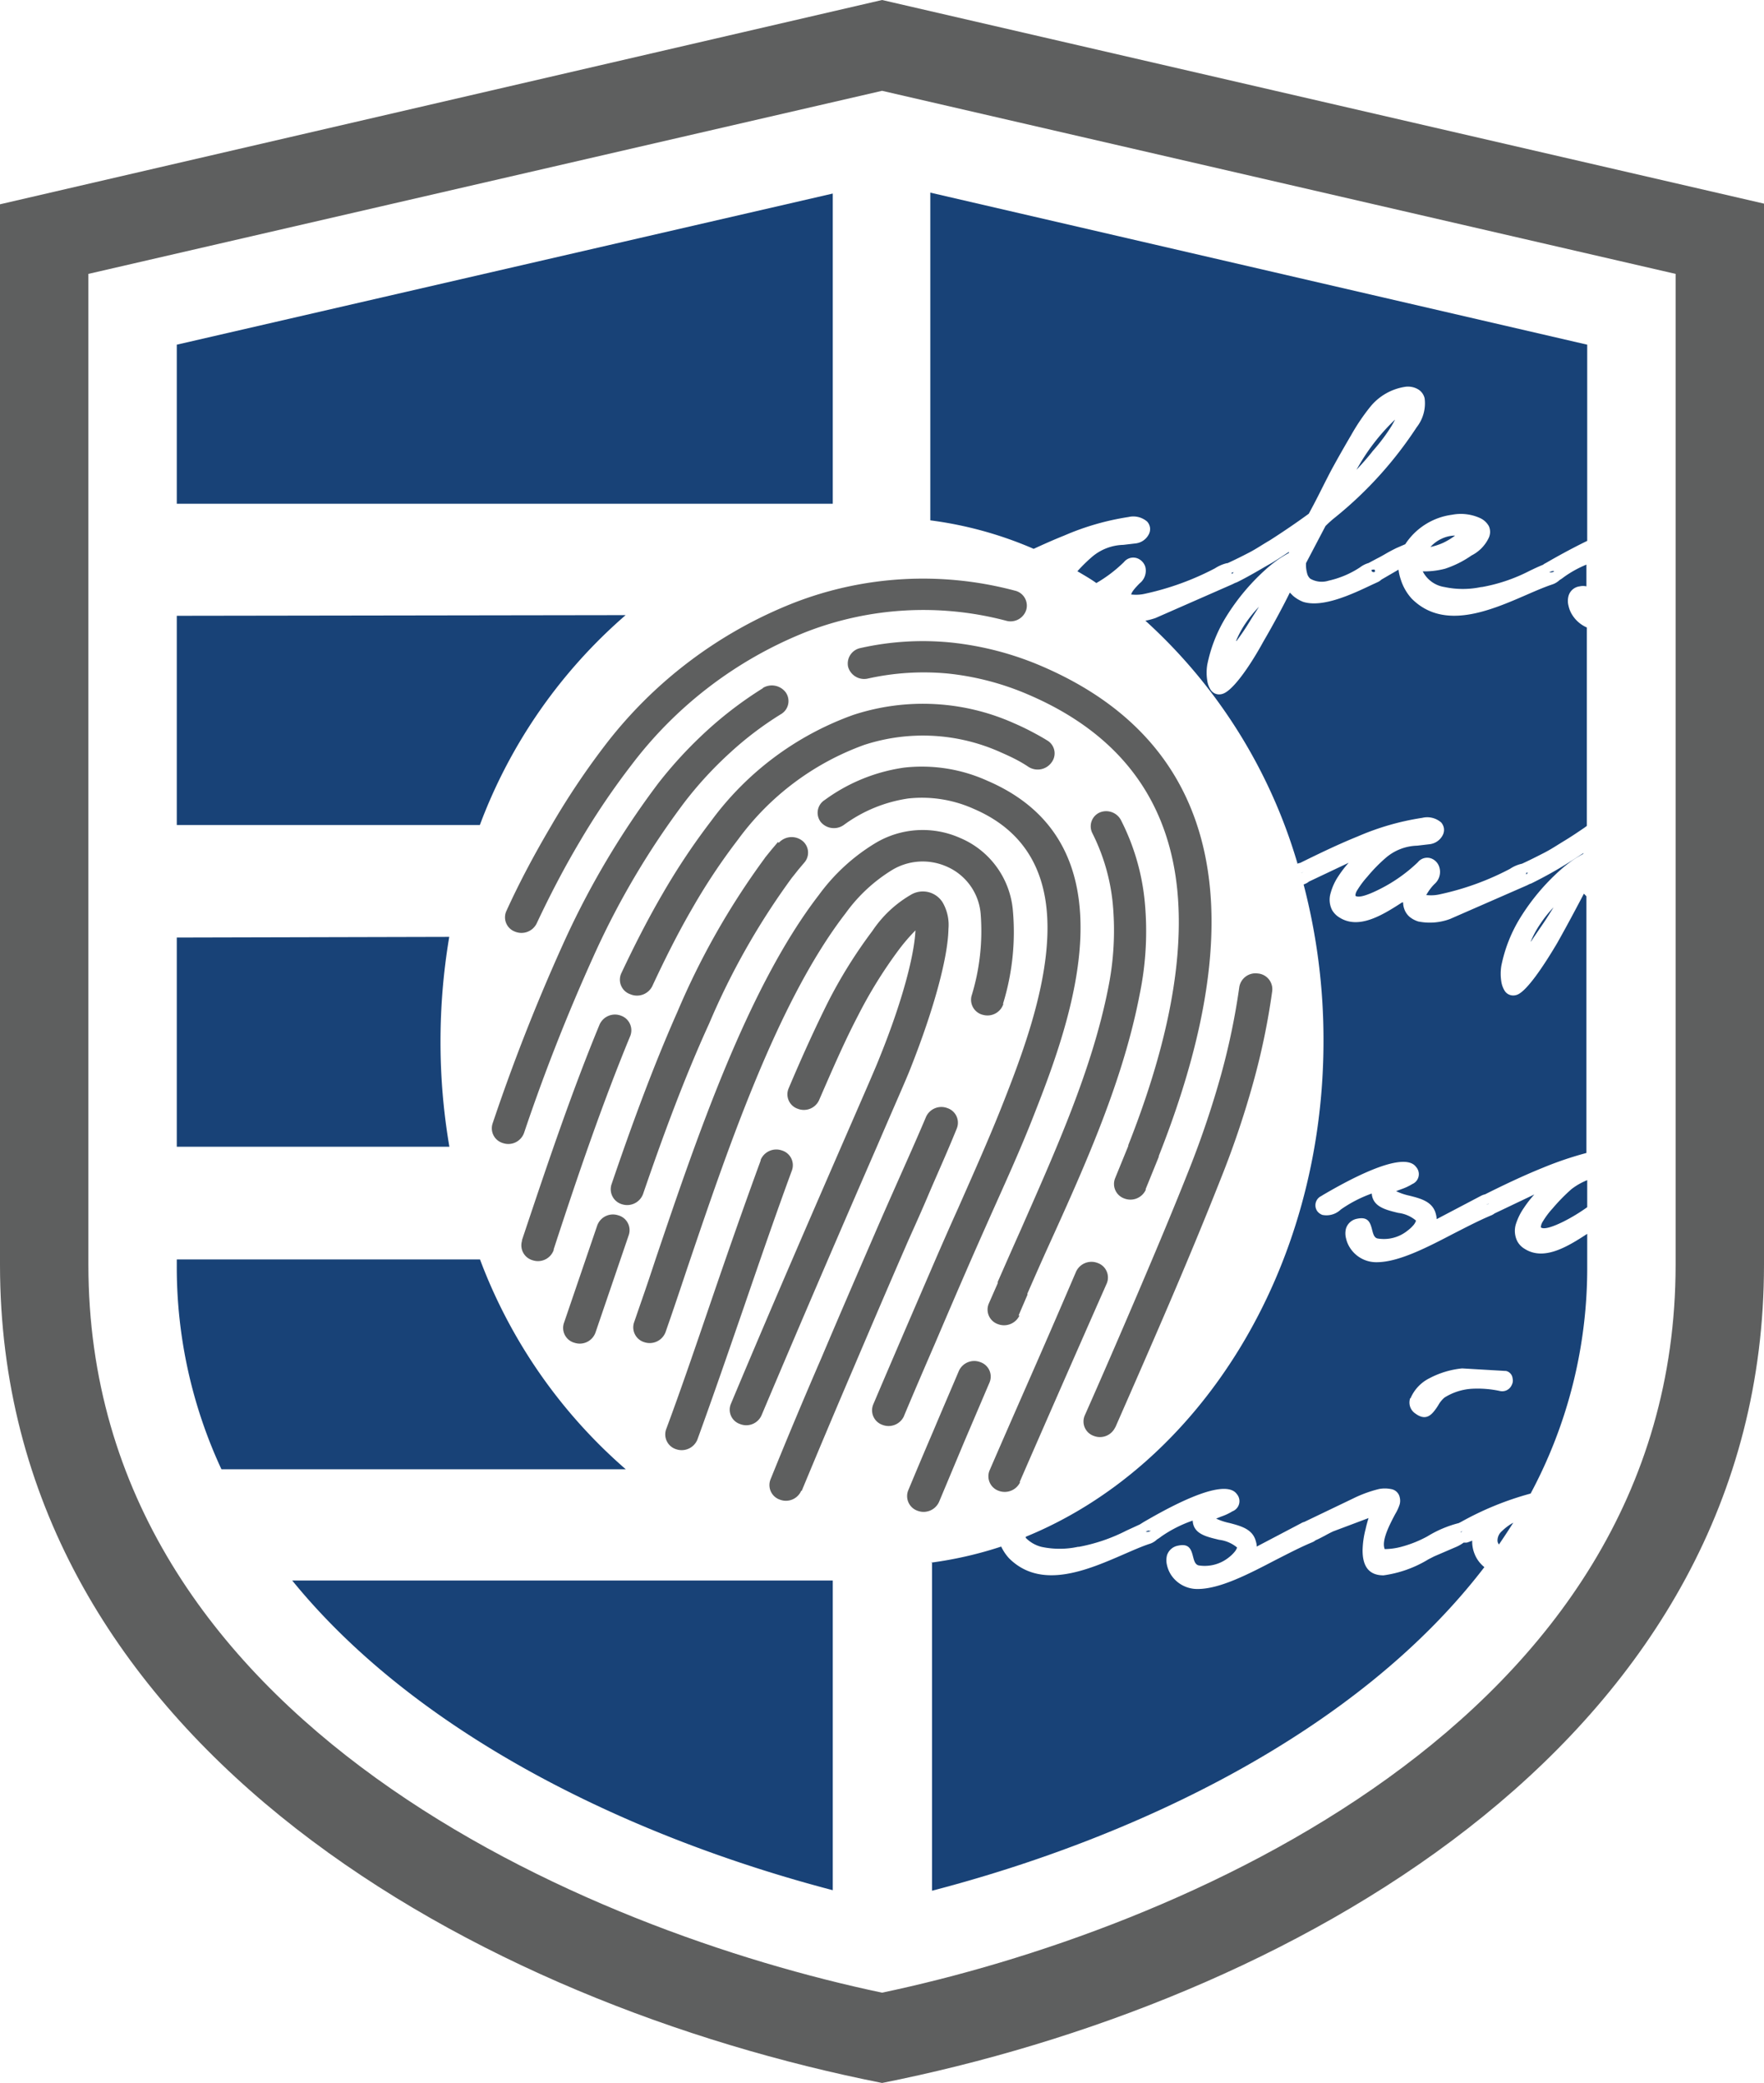 <svg xmlns="http://www.w3.org/2000/svg" viewBox="0 0 133.11 157.12"><defs><style>.cls-1{fill:#184277;}.cls-1,.cls-2{fill-rule:evenodd;}.cls-2{fill:#5e5f5f;}</style></defs><g id="Layer_2" data-name="Layer 2"><g id="Layer_1-2" data-name="Layer 1"><path class="cls-1" d="M22.05,119.22c9.73,11.95,26.06,19.51,40.79,23.36V119.22ZM13.34,95v.46a36.12,36.12,0,0,0,3.37,15.37H47.22A39.17,39.17,0,0,1,36.22,95Zm0-24.28V86.5H33.91a46.88,46.88,0,0,1-.67-7.93,47.49,47.49,0,0,1,.66-7.9Zm0-24.27V62.23H36.21a39,39,0,0,1,11-15.83Zm49.5-31.85L13.34,26V38h49.5Z"/><path class="cls-1" d="M119.77,26,70.2,14.53V39.25A28.9,28.9,0,0,1,78,41.4c.74-.34,1.52-.69,2.3-1A19.59,19.59,0,0,1,85.15,39a1.6,1.6,0,0,1,1.42.35.88.88,0,0,1,.21.46.86.86,0,0,1-.08.47h0a1.28,1.28,0,0,1-1,.71l-.94.11a3.79,3.79,0,0,0-2.35.9,12,12,0,0,0-1.11,1.09c.49.29,1,.58,1.43.89a10.44,10.44,0,0,0,2.08-1.58.9.9,0,0,1,1-.29,1,1,0,0,1,.38.25,1,1,0,0,1,.23.38A1.21,1.21,0,0,1,86,44c-.42.42-.62.69-.64.85h0s0,0,.07,0a3,3,0,0,0,1-.07,20.8,20.8,0,0,0,5.25-1.91,2.92,2.92,0,0,1,.9-.39l.05,0h0c.55-.25,1.09-.52,1.63-.8s1-.6,1.57-.93c1-.64,2-1.32,2.93-2,.25-.46.48-.9.69-1.31s.47-.94.71-1.4c.32-.65,1.08-2,1.82-3.26a15.69,15.69,0,0,1,1.4-2.07,4.2,4.2,0,0,1,2.71-1.54,1.53,1.53,0,0,1,.87.17h0a1.07,1.07,0,0,1,.54.7,2.92,2.92,0,0,1-.6,2.19,29.46,29.46,0,0,1-6.13,6.78,8.44,8.44,0,0,0-.75.67l-1.47,2.8a2.43,2.43,0,0,0,.08.75.78.78,0,0,0,.24.42h0a1.73,1.73,0,0,0,1.39.15,7.1,7.1,0,0,0,2.36-1,2,2,0,0,1,.65-.33l.58-.31c.22-.11.46-.24.73-.4h0c.26-.15.51-.28.77-.41h0l.69-.3v0a5,5,0,0,1,3.52-2.22,3.51,3.51,0,0,1,2.19.28,1.46,1.46,0,0,1,.6.58,1.06,1.06,0,0,1,0,.86,2.86,2.86,0,0,1-1.31,1.35,7.66,7.66,0,0,1-2,1,6.18,6.18,0,0,1-1.68.2A2.21,2.21,0,0,0,109,44.28a6.64,6.64,0,0,0,2.77,0h0l.06,0h0a12.71,12.71,0,0,0,3.61-1.23c.3-.14.62-.3,1-.45a.71.71,0,0,1,.17-.11h0l.16-.09c.55-.32,1.76-1,3-1.6V26ZM77.4,116a2.54,2.54,0,0,0,1.18.68,6.59,6.59,0,0,0,2.76,0h.07a13.16,13.16,0,0,0,3.6-1.23l1-.46.19-.12.13-.08c1.29-.74,6-3.49,7-2.09A.82.82,0,0,1,93,114a4.22,4.22,0,0,1-.86.4h0l-.37.15a4.51,4.51,0,0,0,1,.33c.87.23,1.77.46,2,1.4a1.21,1.21,0,0,1,.06.38l3.35-1.76h0a.82.82,0,0,1,.24-.1l3.71-1.78h0a9.55,9.55,0,0,1,1.92-.7,2.31,2.31,0,0,1,.9,0,.79.79,0,0,1,.67.62,1.06,1.06,0,0,1,0,.53,3.33,3.33,0,0,1-.34.74c-.4.76-1.06,2-.79,2.64a5,5,0,0,0,1.35-.2,8.77,8.77,0,0,0,1.87-.76,8.54,8.54,0,0,1,2.36-1l.18-.09a23.21,23.21,0,0,1,5.25-2.14,36,36,0,0,0,4.27-17.17V93.07l0,0c-1.53,1-3.29,2.06-4.74,1.12a1.47,1.47,0,0,1-.54-.57,1.75,1.75,0,0,1-.11-1.26A4.58,4.58,0,0,1,115,91.1a8.35,8.35,0,0,1,.78-1l-3,1.43a1.1,1.1,0,0,1-.26.15c-.87.36-1.83.86-2.81,1.36-2.05,1.07-4.18,2.17-5.83,2.17a2.35,2.35,0,0,1-2-1.07,2.2,2.2,0,0,1-.31-.73,1.46,1.46,0,0,1,0-.75h0a1.08,1.08,0,0,1,.84-.73c.86-.18,1,.32,1.14.88.07.27.15.56.4.61a2.84,2.84,0,0,0,2.26-.59,2.76,2.76,0,0,0,.46-.43.91.91,0,0,0,.18-.33s0,0,0,0a2.53,2.53,0,0,0-1.34-.58c-1-.24-1.92-.48-2-1.46a9.79,9.79,0,0,0-2.34,1.21,1.55,1.55,0,0,1-1.39.4.84.84,0,0,1-.38-.28h0a.76.76,0,0,1-.14-.43.77.77,0,0,1,.44-.71h0l.16-.1c1.31-.76,6-3.48,7-2.09a.81.81,0,0,1-.28,1.28,4.22,4.22,0,0,1-.86.4h0l-.37.14a4.49,4.49,0,0,0,1,.34c.87.22,1.77.45,2,1.39a1.67,1.67,0,0,1,.06.38l3.35-1.76h0a1.21,1.21,0,0,1,.3-.11c1.26-.63,2.79-1.37,4.35-2a26.24,26.24,0,0,1,3.3-1.12V67.61l-.19-.2c-.43.82-1.2,2.28-2,3.7-1.08,1.83-2.29,3.6-3,3.91a.86.86,0,0,1-.34.07.76.76,0,0,1-.65-.37h0a1.83,1.83,0,0,1-.24-.67,3.73,3.73,0,0,1,0-1.2,11,11,0,0,1,1.47-3.69,16.35,16.35,0,0,1,2.9-3.46,10.44,10.44,0,0,1,.94-.76,8.42,8.42,0,0,1,.85-.52l.05-.08c-.45.29-.87.57-1.3.83-.77.48-1.57.93-2.57,1.43a1,1,0,0,1-.2.08l-.2.1-5.81,2.54h0a4.38,4.38,0,0,1-2.39.19,1.91,1.91,0,0,1-.65-.34,1.37,1.37,0,0,1-.42-.62,1.42,1.42,0,0,1-.08-.48l-.08,0c-1.54,1-3.29,2.06-4.74,1.13a1.57,1.57,0,0,1-.55-.57,1.72,1.72,0,0,1-.1-1.27,4.29,4.29,0,0,1,.59-1.28,8.17,8.17,0,0,1,.77-1l-3,1.42a1,1,0,0,1-.26.16l-.14.06a46.36,46.36,0,0,1,1.5,11.8c0,17.33-9.39,32.06-22.47,37.4ZM97.92,65.18A39.84,39.84,0,0,0,86.43,46.82a5.33,5.33,0,0,0,.76-.2h0L93,44.07l.2-.1a1,1,0,0,0,.2-.08c1-.5,1.8-1,2.57-1.43.43-.26.85-.54,1.29-.83l0,.08a8.42,8.42,0,0,0-.85.52,10.44,10.44,0,0,0-.94.76,16.35,16.35,0,0,0-2.9,3.46,11,11,0,0,0-1.47,3.69,3.73,3.73,0,0,0,0,1.2,1.67,1.67,0,0,0,.24.67.76.76,0,0,0,.65.37.86.86,0,0,0,.34-.07c.76-.31,2-2.08,3-3.91.83-1.42,1.6-2.88,2-3.7l.24.24a2.63,2.63,0,0,0,.77.46h0c1.47.46,3.69-.58,5.14-1.27l.5-.23a1,1,0,0,0,.26-.18l1.29-.75a3.72,3.72,0,0,0,.18.77,3.83,3.83,0,0,0,.82,1.42h0c2.42,2.42,5.92.9,8.68-.3.69-.3,1.34-.58,1.88-.76a1.49,1.49,0,0,0,.6-.35,2.64,2.64,0,0,0,.32-.22,8.28,8.28,0,0,1,1.7-.94v1.64a1.13,1.13,0,0,0-.51,0,1,1,0,0,0-.84.72h0a1.46,1.46,0,0,0,0,.75,2.12,2.12,0,0,0,.31.73,2.45,2.45,0,0,0,1.07.9V62.3l-.16.12c-.5.34-1,.68-1.53,1s-1,.64-1.57.93-1.08.55-1.63.8h0l0,0a2.65,2.65,0,0,0-.91.39,20.56,20.56,0,0,1-5.25,1.91,3,3,0,0,1-1,.07s-.08,0-.07,0,.22-.44.64-.85a1.21,1.21,0,0,0,.34-1.29,1,1,0,0,0-.23-.38,1,1,0,0,0-.38-.25.9.9,0,0,0-1,.29,11.81,11.81,0,0,1-3,2.09c-.79.39-1.48.62-1.71.44,0-.06,0-.22.15-.44a6.71,6.71,0,0,1,.75-1,11.92,11.92,0,0,1,1.41-1.44,3.79,3.79,0,0,1,2.35-.9l.94-.11a1.28,1.28,0,0,0,1-.71h0a.86.86,0,0,0,.08-.47.88.88,0,0,0-.21-.46,1.6,1.6,0,0,0-1.42-.35,19.59,19.59,0,0,0-4.87,1.4c-1.56.63-3.09,1.38-4.35,2a.63.63,0,0,0-.22.07ZM70.2,117.88a29.24,29.24,0,0,0,5.35-1.22,3.55,3.55,0,0,0,.59.88c2.42,2.42,5.93.89,8.69-.31.69-.3,1.33-.58,1.87-.76a1.42,1.42,0,0,0,.61-.35,2.64,2.64,0,0,0,.32-.22A9.69,9.69,0,0,1,90,114.7c.05,1,1,1.21,2,1.45a2.61,2.61,0,0,1,1.35.58s0,0,0,0a1,1,0,0,1-.19.33,2.67,2.67,0,0,1-.45.43,2.9,2.9,0,0,1-2.26.59c-.26-.06-.34-.35-.41-.61-.14-.56-.28-1.07-1.14-.88a1.07,1.07,0,0,0-.84.73h0a1.53,1.53,0,0,0,0,.74,2.25,2.25,0,0,0,.31.74h0a2.37,2.37,0,0,0,2,1.06c1.66,0,3.78-1.09,5.83-2.16,1-.51,1.94-1,2.81-1.36a1,1,0,0,0,.27-.16c.2-.08.42-.2.67-.33h0c.2-.11.42-.23.66-.34l2.66-1c-.08.26-.16.54-.22.82h0a6.87,6.87,0,0,0-.23,1.62c0,1.41.66,1.88,1.58,1.88a8.79,8.79,0,0,0,3.39-1.21l.43-.22,1.72-.74h0a3.11,3.11,0,0,0,.51-.3,2,2,0,0,0,.24,0h0a3.25,3.25,0,0,0,.4-.15v0a2.49,2.49,0,0,0,.18,1h0a2.39,2.39,0,0,0,.74,1c-9.63,12.57-26.51,20.46-41.68,24.41V117.88Zm42.91-1.38a.48.48,0,0,1-.11-.29.94.94,0,0,1,.34-.72,3.82,3.82,0,0,1,.85-.63c-.35.55-.71,1.1-1.08,1.64Zm3.16-23.92Zm3.5-1.52a13.68,13.68,0,0,1-1.8,1.09c-.79.39-1.48.62-1.7.43,0,0,0-.22.15-.44a6.11,6.11,0,0,1,.75-1,13.78,13.78,0,0,1,1.41-1.44,5,5,0,0,1,1.19-.68v2.09ZM86.65,115.47c.09,0,.15,0,.19,0s0,0,0,0h0v0a0,0,0,0,0,0,0,.51.51,0,0,1-.39.07.05.05,0,0,1,0,0h0s0,0,0,0,0,0,0,0l.23-.1Zm23.67,0a1.14,1.14,0,0,1-.11.11h0a.13.13,0,0,1,0,0l0,0h0l.06,0Zm-11.8,0h0s0,0,0,0Zm7.92-10a3,3,0,0,1,1.41-1.5h0a6.71,6.71,0,0,1,2.48-.75h0l3.23.19h.07a.64.64,0,0,1,.51.57.69.69,0,0,1,0,.32,1.08,1.08,0,0,1-.13.29.78.78,0,0,1-.8.34,8,8,0,0,0-2.21-.17,4.39,4.39,0,0,0-2,.66,2.07,2.07,0,0,0-.47.58c-.07.11-.14.22-.21.31h0c-.37.52-.8.84-1.51.32a1,1,0,0,1-.4-.51,1,1,0,0,1,0-.65Zm5.85-14.71,0,0a.17.17,0,0,1,0,.07.07.07,0,0,1,0,0,.11.11,0,0,1-.11,0,.08.08,0,0,1,0,0s0,0,0,0l.06,0,.07,0Zm-14-25s0,0,0,0a.14.14,0,0,1,0,.07.43.43,0,0,0,0,0,.21.21,0,0,1-.12,0l0,0a0,0,0,0,1,0,0l.06,0,.06,0Zm17,.06h0a.4.4,0,0,1-.13.14h0l0,0h0s0,0,0-.06h0s0,0,0-.06a.42.42,0,0,1,.16,0Zm.22,5.2a7.15,7.15,0,0,1,.72-1.33h0a8.89,8.89,0,0,1,1-1.25c-.23.37-.46.74-.7,1.1s-.69,1-1,1.48ZM93.08,43.16h0a.4.4,0,0,1-.13.14h0l0,0s0,0,0-.06,0-.05,0-.06a.42.42,0,0,1,.16,0Zm10.67-.09a.09.09,0,0,1,0,0h0a.13.13,0,0,1,0,.06v0l0,0h0a.19.19,0,0,1-.19,0,.13.13,0,0,1-.06-.07.16.16,0,0,1,0-.08h0l0,0,.07,0a.24.24,0,0,1,.17,0Zm-.2-9v0c-.38.48-.78.93-1.19,1.37a15.6,15.6,0,0,1,2.91-3.79c-.08.16-.17.32-.27.49a13.85,13.85,0,0,1-1.44,1.91ZM93.3,48.36c.36-.48.71-1,1-1.48s.47-.73.7-1.11A9.6,9.6,0,0,0,94,47a7.15,7.15,0,0,0-.72,1.33Zm23.8-5.26a.16.16,0,0,1,.18,0h0s0,0,0,0h0s0,0,0,0a0,0,0,0,1,0,0,.54.54,0,0,1-.38.07l0,0h0s0,0,0,0h0l.24-.1Zm-9.16-1.84a2.59,2.59,0,0,1,.86-.63h0a2.41,2.41,0,0,1,1-.23,5.24,5.24,0,0,1-.91.55h0A4.79,4.79,0,0,1,107.94,41.26Z"/><path class="cls-2" d="M133.11,15.36V95.41c0,35.4-34.72,55-65.18,61.43l-1.37.28-1.37-.28C34.72,150.44,0,130.81,0,95.41v-80L66.56,0l66.55,15.36Zm-6.67,5.3L66.56,6.85,6.67,20.66V95.41c0,34.67,37.95,50.29,59.89,54.9,21.93-4.61,59.88-20.23,59.88-54.9Z"/><path class="cls-2" d="M76.57,44.55A1.16,1.16,0,0,1,77.44,46a1.24,1.24,0,0,1-1.53.82,24.45,24.45,0,0,0-15.11.86A30.8,30.8,0,0,0,47.63,57.73a55.62,55.62,0,0,0-3.88,5.75c-1.19,2-2.27,4.08-3.26,6.19a1.28,1.28,0,0,1-1.64.6,1.15,1.15,0,0,1-.64-1.55c1-2.2,2.15-4.34,3.36-6.39a57.62,57.62,0,0,1,4-6A33.3,33.3,0,0,1,59.86,45.49a26.93,26.93,0,0,1,16.71-.94Zm7.58,63.12a1.27,1.27,0,0,1-1.62.64,1.15,1.15,0,0,1-.68-1.53c1.33-3,2.66-6.07,4.06-9.35s2.66-6.28,3.87-9.34A71.32,71.32,0,0,0,92.16,81a52.15,52.15,0,0,0,1.36-6.57,1.24,1.24,0,0,1,1.39-1A1.19,1.19,0,0,1,96,74.76a52.54,52.54,0,0,1-1.42,6.86,69.33,69.33,0,0,1-2.46,7.29c-1.26,3.19-2.56,6.31-3.88,9.39s-2.67,6.16-4.08,9.37ZM57.57,51.91a28.94,28.94,0,0,0-4.21,3.19,32.19,32.19,0,0,0-3.7,4,63.66,63.66,0,0,0-7.18,12.13,144.31,144.31,0,0,0-5.31,13.52,1.16,1.16,0,0,0,.8,1.48,1.26,1.26,0,0,0,1.57-.76,142.49,142.49,0,0,1,5.23-13.3,60.8,60.8,0,0,1,6.9-11.68,28.6,28.6,0,0,1,3.42-3.71,25.36,25.36,0,0,1,3.84-2.91,1.14,1.14,0,0,0,.37-1.63,1.31,1.31,0,0,0-1.73-.35ZM86.44,89.72l1-2.46,0-.06c2.44-6.17,4.49-13.46,3.87-20.14-.64-6.89-4.08-13.1-12.68-16.8a23.51,23.51,0,0,0-6.83-1.79,21.44,21.44,0,0,0-6.9.42A1.19,1.19,0,0,0,64,50.31a1.26,1.26,0,0,0,1.51.87,19.41,19.41,0,0,1,6.06-.37,20.74,20.74,0,0,1,6.06,1.6c7.61,3.27,10.65,8.76,11.22,14.86.58,6.27-1.38,13.21-3.71,19.11l0,.06-1,2.45a1.16,1.16,0,0,0,.72,1.52,1.27,1.27,0,0,0,1.61-.69Zm-9.5,22.08c.63-1.46,1.63-3.74,2.58-5.91,1.37-3.12,2.74-6.24,4-9.09a1.16,1.16,0,0,0-.69-1.53,1.28,1.28,0,0,0-1.63.65c-1.37,3.2-2.65,6.14-3.94,9.07-.78,1.78-1.51,3.44-2.59,5.93a1.16,1.16,0,0,0,.68,1.53,1.29,1.29,0,0,0,1.63-.65ZM45.24,77.29a1.27,1.27,0,0,1,1.61-.68,1.17,1.17,0,0,1,.71,1.53c-2.12,5.13-4,10.64-5.78,16.1l0,.06a1.26,1.26,0,0,1-1.56.77,1.17,1.17,0,0,1-.83-1.47l0-.06c1.83-5.47,3.68-11,5.85-16.25ZM79,55.84c-.37-.23-.77-.45-1.19-.67s-.84-.42-1.28-.61a16.84,16.84,0,0,0-12.15-.63,22.88,22.88,0,0,0-10.72,8,51,51,0,0,0-3.65,5.47c-1.12,1.92-2.15,3.94-3.12,6A1.16,1.16,0,0,0,47.57,75a1.29,1.29,0,0,0,1.65-.61c.93-2,1.93-4,3-5.84a46.36,46.36,0,0,1,3.47-5.22,20.37,20.37,0,0,1,9.52-7.14,14.29,14.29,0,0,1,10.31.56c.39.17.76.34,1.11.52s.69.38,1,.59a1.29,1.29,0,0,0,1.72-.35A1.13,1.13,0,0,0,79,55.84ZM76.86,99.23l.67-1.56,0-.1c.51-1.17,1.1-2.51,1.71-3.85C82,87.65,84.77,81.41,86,75a23.47,23.47,0,0,0,.38-7,17.09,17.09,0,0,0-1.79-6.13A1.26,1.26,0,0,0,83,61.28a1.14,1.14,0,0,0-.57,1.57,15.06,15.06,0,0,1,1.54,5.33,21.83,21.83,0,0,1-.35,6.37c-1.22,6.18-4,12.31-6.61,18.25-.56,1.25-1.11,2.5-1.72,3.89l0,.1-.68,1.55a1.16,1.16,0,0,0,.69,1.54,1.29,1.29,0,0,0,1.63-.65Zm-6,14.06a1.28,1.28,0,0,1-1.62.67,1.17,1.17,0,0,1-.71-1.53c.35-.84,1-2.4,1.91-4.52h0c.63-1.5,1.28-3,1.92-4.51a1.27,1.27,0,0,1,1.62-.65,1.15,1.15,0,0,1,.69,1.53l-1.92,4.5h0l-1.89,4.51ZM45.07,92.43l-2.52,7.38a1.16,1.16,0,0,0,.81,1.48,1.26,1.26,0,0,0,1.57-.76l2.52-7.38a1.16,1.16,0,0,0-.81-1.48,1.26,1.26,0,0,0-1.57.76ZM58.7,63.52l-.49.58-.47.58-.06.09a57.07,57.07,0,0,0-6.54,11.5c-1.89,4.26-3.54,8.79-5,13.08a1.18,1.18,0,0,0,.8,1.49,1.28,1.28,0,0,0,1.58-.76c1.45-4.23,3.08-8.69,5-12.89a54.74,54.74,0,0,1,6.25-11l.06-.07.42-.53.44-.52a1.14,1.14,0,0,0-.16-1.66,1.31,1.31,0,0,0-1.76.16Zm9.51,43.3c.67-1.6,1.46-3.44,2.34-5.47,1.2-2.81,1.91-4.45,2.35-5.46h0c.61-1.41,1.15-2.62,1.7-3.86h0C75.77,89.4,77,86.74,78.06,84c1.44-3.65,3.27-8.59,3.46-13.24.2-4.91-1.4-9.45-7-11.86a12,12,0,0,0-6.28-1,13.29,13.29,0,0,0-6,2.44A1.14,1.14,0,0,0,61.93,62a1.29,1.29,0,0,0,1.74.23,10.87,10.87,0,0,1,4.87-2,9.53,9.53,0,0,1,4.93.78c4.46,1.91,5.72,5.61,5.56,9.63-.17,4.3-1.93,9-3.31,12.5-1,2.55-2.22,5.28-3.42,8h0c-.61,1.35-1.21,2.72-1.71,3.87h0l-2.36,5.47c-.69,1.61-1.47,3.42-2.34,5.47a1.16,1.16,0,0,0,.7,1.53,1.28,1.28,0,0,0,1.62-.65Zm7.47-31.08a18.36,18.36,0,0,0,.75-7.07v0a6.54,6.54,0,0,0-4-5.47,6.94,6.94,0,0,0-6.38.4,14.67,14.67,0,0,0-4.26,3.91c-5.4,7-9.27,18.46-12.32,27.47-.33,1-.66,2-1.21,3.57l-.42,1.22a1.17,1.17,0,0,0,.8,1.48,1.28,1.28,0,0,0,1.58-.76l.42-1.21c.23-.67.71-2.09,1.21-3.59,3-8.85,6.79-20.11,11.95-26.79a12.14,12.14,0,0,1,3.51-3.27,4.47,4.47,0,0,1,4.09-.28A4.27,4.27,0,0,1,74,68.94v0a16.59,16.59,0,0,1-.69,6.19,1.17,1.17,0,0,0,.9,1.43,1.26,1.26,0,0,0,1.51-.85ZM60.46,112.45a1.26,1.26,0,0,1-1.61.67,1.16,1.16,0,0,1-.71-1.52Q60,107,62,102.39c1.13-2.67,2.48-5.8,3.94-9.17.77-1.78,1.24-2.83,1.7-3.87.78-1.76,1.57-3.52,2.24-5.11a1.27,1.27,0,0,1,1.62-.65,1.16,1.16,0,0,1,.7,1.53C71.44,87,70.7,88.61,70,90.26s-1.36,3.06-1.69,3.84c-1.19,2.73-2.47,5.72-3.94,9.17q-1.94,4.53-3.87,9.18ZM57.39,87.51A1.28,1.28,0,0,1,59,86.78a1.16,1.16,0,0,1,.76,1.5c-1.2,3.26-2.43,6.83-3.66,10.41-1.12,3.24-2.24,6.5-3.48,9.91a1.28,1.28,0,0,1-1.59.72,1.17,1.17,0,0,1-.77-1.49c1.12-3,2.3-6.47,3.46-9.86s2.42-7,3.69-10.46Zm.07,19.26c3.38-8,6.63-15.51,8.77-20.42,1.29-3,2.18-5,2.45-5.7,1.83-4.61,2.85-8.47,2.89-10.58a3.39,3.39,0,0,0-.44-2,1.76,1.76,0,0,0-2.39-.58,8.82,8.82,0,0,0-2.91,2.73,36.43,36.43,0,0,0-3.33,5.33c-1,2-2,4.2-3,6.57a1.15,1.15,0,0,0,.71,1.52A1.26,1.26,0,0,0,61.8,83c1-2.3,1.93-4.45,2.94-6.38a34.43,34.43,0,0,1,3.1-5,14.44,14.44,0,0,1,1.24-1.44c-.09,1.9-1,5.39-2.73,9.65-.25.65-1.14,2.68-2.42,5.62-2.13,4.9-5.38,12.34-8.78,20.45a1.14,1.14,0,0,0,.7,1.52A1.26,1.26,0,0,0,57.46,106.77Z"/></g></g></svg>